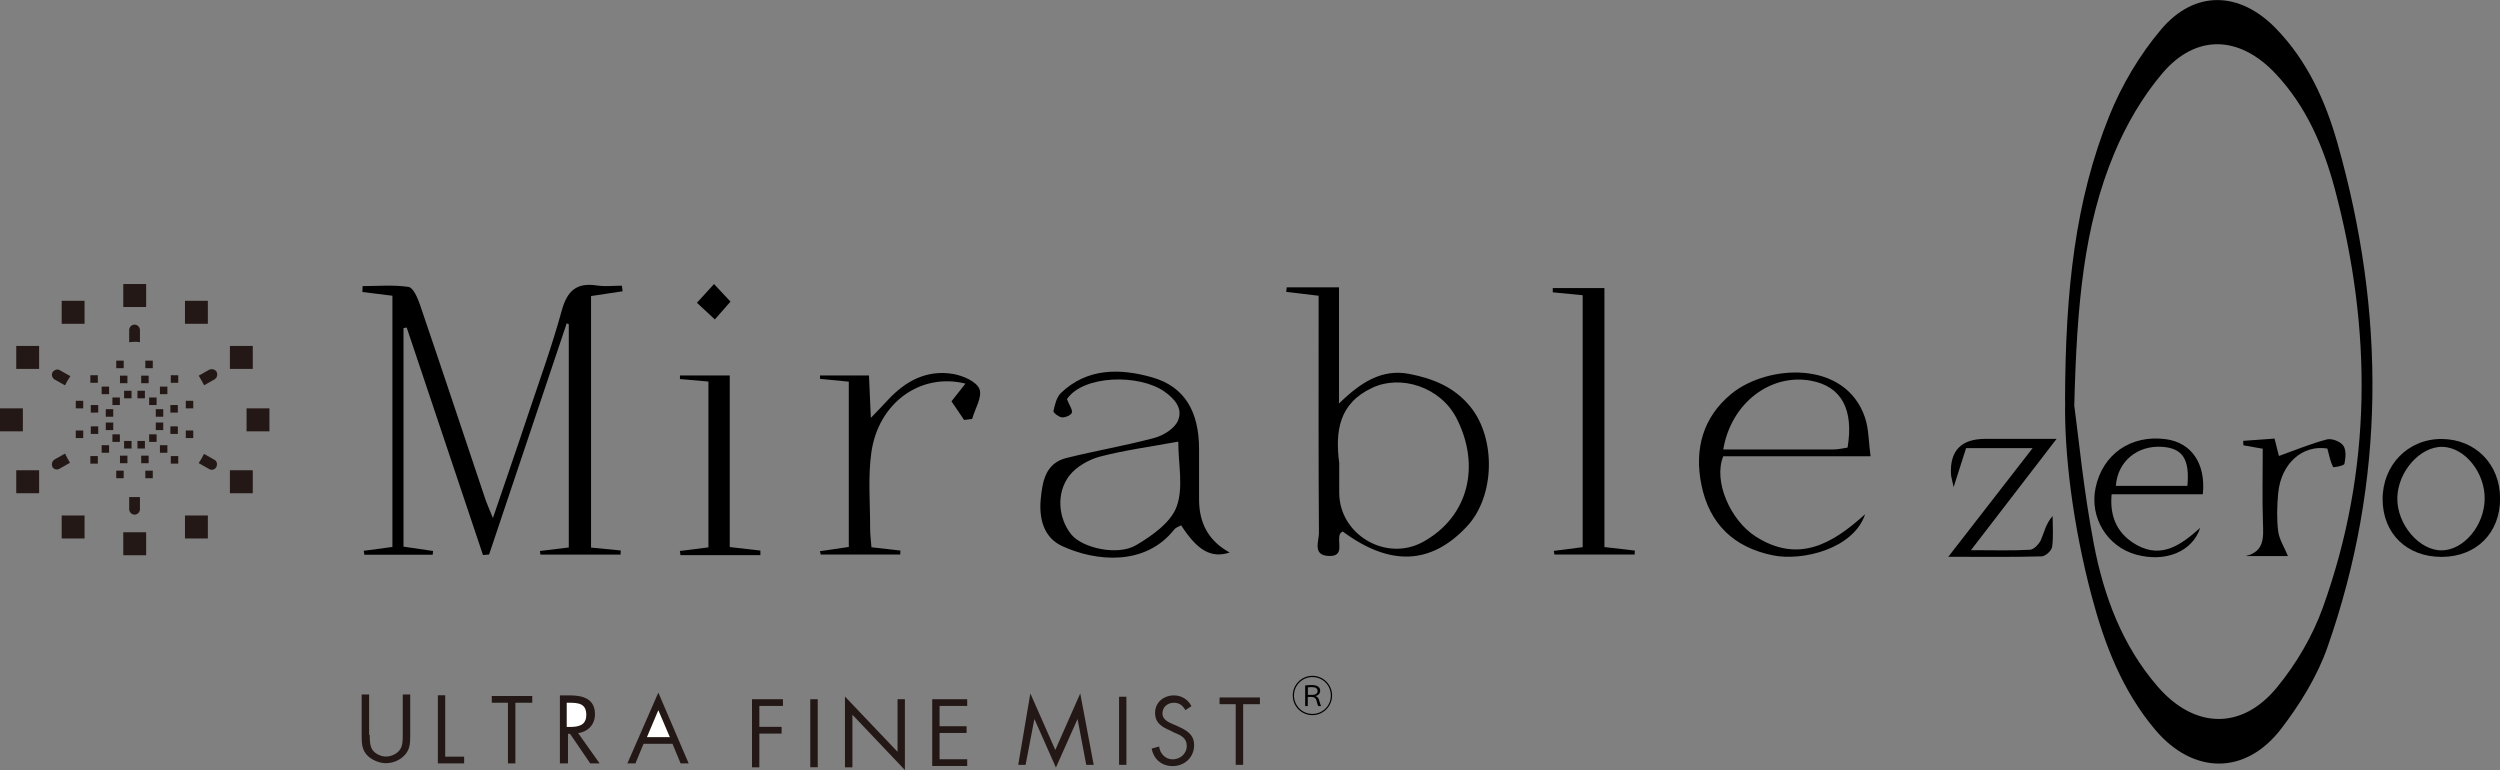 <?xml version="1.0" encoding="UTF-8"?>
<svg id="_レイヤー_2" data-name="レイヤー 2" xmlns="http://www.w3.org/2000/svg" viewBox="0 0 241.52 74.39">
  <rect x="0" y="0" width="241.52" height="74.39" fill="#808080" stroke="none"/>
  <defs>
    <style>
      .cls-1 {
        fill: #fff;
      }

      .cls-2 {
        fill: none;
      }

      .cls-3 {
        fill: #231815;
      }
    </style>
  </defs>
  <g id="_レイヤー_1-2" data-name="レイヤー 1">
    <g>
      <path class="cls-3" d="M35.72,71.01c0,.46,0,1.04,.26,1.43,.26,.39,.85,.65,1.3,.65s.98-.2,1.3-.59c.33-.39,.33-.98,.33-1.5v-3.91h.72v4.1c0,.72-.07,1.3-.59,1.82-.46,.46-1.11,.72-1.76,.72-.59,0-1.24-.26-1.69-.65-.59-.52-.65-1.17-.65-1.89v-4.1h.72v3.91h.07Z"/>
      <polygon class="cls-3" points="43.01 73.1 44.84 73.1 44.84 73.75 42.3 73.75 42.3 67.17 43.01 67.17 43.01 73.1"/>
      <polygon class="cls-3" points="49.79 73.75 49.07 73.75 49.07 67.89 47.51 67.89 47.51 67.24 51.42 67.24 51.42 67.89 49.79 67.89 49.79 73.75"/>
      <g>
        <path class="cls-3" d="M54.81,73.75h-.72v-6.57h.98c1.24,0,2.41,.33,2.41,1.82,0,.98-.65,1.69-1.63,1.82l2.08,2.93h-.91l-1.95-2.86h-.2v2.86h-.07Z"/>
        <path class="cls-1" d="M54.81,70.23h.2c.85,0,1.63-.13,1.63-1.17,0-1.11-.78-1.17-1.69-1.17h-.2v2.34h.07Z"/>
      </g>
      <g>
        <polygon class="cls-3" points="62.17 71.86 61.39 73.75 60.61 73.75 63.6 66.91 66.53 73.75 65.75 73.75 64.97 71.86 62.17 71.86"/>
        <polygon class="cls-1" points="63.6 68.61 62.5 71.21 64.71 71.21 63.6 68.61"/>
      </g>
      <polygon class="cls-3" points="73.36 68.27 73.36 70.22 75.51 70.22 75.51 70.87 73.36 70.87 73.36 74.13 72.65 74.13 72.65 67.55 75.64 67.55 75.64 68.2 73.36 68.2 73.36 68.27"/>
      <rect class="cls-3" x="78.28" y="67.55" width=".72" height="6.57"/>
      <polygon class="cls-3" points="81.63 67.29 86.71 72.63 86.71 67.55 87.42 67.55 87.42 74.39 82.35 69.05 82.35 74.13 81.63 74.13 81.63 67.29"/>
      <polygon class="cls-3" points="90.06 67.55 93.44 67.55 93.44 68.2 90.77 68.2 90.77 70.16 93.38 70.16 93.38 70.81 90.77 70.81 90.77 73.35 93.44 73.35 93.44 74 90.06 74 90.06 67.55"/>
      <polygon class="cls-3" points="99.54 66.99 101.95 72.45 104.36 66.99 105.66 73.89 104.94 73.89 104.1 69.46 102.01 74.15 99.93 69.46 99.08 73.89 98.37 73.89 99.54 66.99"/>
      <polygon class="cls-3" points="108.82 73.89 108.11 73.89 108.11 67.31 108.82 67.31 108.82 73.89 108.82 73.89"/>
      <path class="cls-3" d="M114.52,68.61c-.26-.46-.59-.72-1.11-.72-.59,0-1.11,.39-1.11,1.04,0,.59,.59,.85,1.04,1.04l.46,.2c.85,.39,1.56,.78,1.56,1.82,0,1.17-.91,2.02-2.08,2.02-1.04,0-1.82-.65-2.02-1.69l.72-.2c.07,.65,.59,1.24,1.3,1.24s1.37-.52,1.37-1.3-.59-1.04-1.24-1.3l-.39-.2c-.78-.33-1.43-.72-1.43-1.69,0-1.04,.85-1.69,1.82-1.69,.72,0,1.37,.39,1.69,1.04l-.59,.39h0Z"/>
      <polygon class="cls-3" points="120.1 73.89 119.38 73.89 119.38 68.03 117.82 68.03 117.82 67.38 121.72 67.38 121.72 68.03 120.1 68.03 120.1 73.89"/>
      <path d="M126.79,69.09c-1.05,0-1.9-.85-1.9-1.9s.85-1.9,1.9-1.9,1.9,.85,1.9,1.9-.86,1.9-1.9,1.9Zm-1.78-1.9c0,.98,.79,1.78,1.78,1.78s1.78-.79,1.78-1.78-.79-1.78-1.78-1.78-1.78,.8-1.78,1.78Zm1.09-.97c.17-.02,.4-.04,.61-.04,.69,0,.83,.3,.83,.55,0,.26-.18,.47-.47,.51h0c.19,.05,.31,.21,.36,.37,.08,.31,.14,.5,.2,.6h-.28c-.03-.05-.08-.19-.16-.5-.06-.25-.18-.36-.45-.38h-.4v.88h-.25v-1.99Zm.25,.91h.43c.34,0,.51-.15,.51-.37,0-.26-.2-.38-.57-.38-.18,0-.29,.01-.37,.03v.73Z"/>
    </g>
    <g>
      <rect class="cls-3" x="11.91" y="27.44" width="2.21" height="2.22"/>
      <rect class="cls-3" x="11.91" y="51.42" width="2.21" height="2.22"/>
      <rect class="cls-3" x="1.57" y="33.42" width="2.21" height="2.22"/>
      <rect class="cls-3" x="22.21" y="45.43" width="2.21" height="2.22"/>
      <rect class="cls-3" x="1.57" y="45.43" width="2.21" height="2.22"/>
      <rect class="cls-3" x="22.21" y="33.42" width="2.21" height="2.22"/>
      <rect class="cls-3" x="5.96" y="29.06" width="2.21" height="2.22"/>
      <rect class="cls-3" x="17.87" y="49.8" width="2.21" height="2.22"/>
      <rect class="cls-3" y="39.45" width="2.21" height="2.22"/>
      <rect class="cls-3" x="23.82" y="39.45" width="2.21" height="2.22"/>
      <rect class="cls-3" x="5.96" y="49.8" width="2.21" height="2.22"/>
      <rect class="cls-3" x="17.87" y="29.06" width="2.21" height="2.22"/>
      <rect class="cls-3" x="11.23" y="34.84" width=".72" height=".73"/>
      <rect class="cls-3" x="14.04" y="45.47" width=".72" height=".73"/>
      <rect class="cls-3" x="7.32" y="38.72" width=".72" height=".73"/>
      <rect class="cls-3" x="17.95" y="41.59" width=".72" height=".73"/>
      <rect class="cls-3" x="8.73" y="44.06" width=".72" height=".73"/>
      <rect class="cls-3" x="16.5" y="36.25" width=".72" height=".73"/>
      <rect class="cls-3" x="8.73" y="36.25" width=".72" height=".73"/>
      <rect class="cls-3" x="16.5" y="44.06" width=".72" height=".73"/>
      <rect class="cls-3" x="7.32" y="41.59" width=".72" height=".73"/>
      <rect class="cls-3" x="17.95" y="38.72" width=".72" height=".73"/>
      <rect class="cls-3" x="11.23" y="45.47" width=".72" height=".73"/>
      <rect class="cls-3" x="14.04" y="34.84" width=".72" height=".73"/>
      <rect class="cls-3" x="11.99" y="37.75" width=".72" height=".73"/>
      <rect class="cls-3" x="13.28" y="42.6" width=".72" height=".73"/>
      <rect class="cls-3" x="10.22" y="39.53" width=".72" height=".73"/>
      <rect class="cls-3" x="15.05" y="40.82" width=".72" height=".73"/>
      <rect class="cls-3" x="10.86" y="41.96" width=".72" height=".73"/>
      <rect class="cls-3" x="14.41" y="38.4" width=".72" height=".73"/>
      <rect class="cls-3" x="10.86" y="38.4" width=".72" height=".73"/>
      <rect class="cls-3" x="14.41" y="41.96" width=".72" height=".73"/>
      <rect class="cls-3" x="10.22" y="40.82" width=".72" height=".73"/>
      <rect class="cls-3" x="15.05" y="39.53" width=".72" height=".73"/>
      <rect class="cls-3" x="11.99" y="42.6" width=".72" height=".73"/>
      <rect class="cls-3" x="13.28" y="37.75" width=".72" height=".73"/>
      <rect class="cls-3" x="11.59" y="36.29" width=".72" height=".73"/>
      <rect class="cls-3" x="13.64" y="44.02" width=".72" height=".73"/>
      <rect class="cls-3" x="8.77" y="39.13" width=".72" height=".73"/>
      <rect class="cls-3" x="16.46" y="41.19" width=".72" height=".73"/>
      <rect class="cls-3" x="9.82" y="43.01" width=".72" height=".73"/>
      <rect class="cls-3" x="15.45" y="37.35" width=".72" height=".73"/>
      <rect class="cls-3" x="9.82" y="37.35" width=".72" height=".73"/>
      <rect class="cls-3" x="15.45" y="43.01" width=".72" height=".73"/>
      <rect class="cls-3" x="8.77" y="41.19" width=".72" height=".73"/>
      <rect class="cls-3" x="16.46" y="39.13" width=".72" height=".73"/>
      <rect class="cls-3" x="11.59" y="44.02" width=".72" height=".73"/>
      <rect class="cls-3" x="13.64" y="36.29" width=".72" height=".73"/>
      <path class="cls-3" d="M5.27,36.66l1.01,.57c.16-.32,.32-.61,.52-.89l-1.01-.57c-.24-.16-.56-.04-.72,.2-.12,.24-.04,.53,.2,.69Z"/>
      <path class="cls-3" d="M13,33.02c.16,0,.36,0,.52,.04v-1.17c0-.28-.24-.53-.52-.53s-.52,.24-.52,.53v1.17c.16,0,.36-.04,.52-.04Z"/>
      <path class="cls-3" d="M19.72,37.22l1.01-.57c.24-.16,.32-.44,.2-.73-.16-.24-.44-.32-.72-.2l-1.01,.57c.2,.32,.36,.65,.52,.93Z"/>
      <path class="cls-3" d="M6.28,43.82l-1.01,.57c-.24,.16-.32,.44-.2,.73,.08,.16,.28,.24,.44,.24,.08,0,.16-.04,.24-.08l1.01-.57c-.16-.28-.32-.57-.48-.89Z"/>
      <path class="cls-3" d="M13,48.02h-.52v1.17c0,.28,.24,.53,.52,.53s.52-.24,.52-.53v-1.17h-.52Z"/>
      <path class="cls-3" d="M20.72,44.42l-1.01-.57c-.16,.32-.32,.61-.52,.89l1.01,.57c.08,.04,.16,.08,.24,.08,.16,0,.36-.08,.44-.24,.16-.28,.08-.61-.16-.73Z"/>
    </g>
    <path d="M199.5,38.71c.03-10.72,.99-19.36,4.28-27.53,1.2-2.97,2.92-5.87,4.98-8.31,3.26-3.88,7.64-3.73,11.16-.07,3.01,3.12,4.75,6.98,5.9,11.04,4.63,16.31,4.68,32.6-.97,48.69-.99,2.82-2.66,5.52-4.5,7.91-3.46,4.48-8.5,4.37-12.14,.06-3.19-3.78-4.91-8.27-6.15-12.96-1.8-6.8-2.65-13.73-2.55-18.81Zm.9,.53c.39,2.86,.89,8.13,1.88,13.31,.96,5.03,2.74,9.83,6.18,13.79,3.53,4.07,8.11,4.22,11.51,.07,1.86-2.26,3.44-4.95,4.43-7.7,4.8-13.32,4.78-26.88,1.16-40.46-1.09-4.08-2.75-7.98-5.72-11.13-3.48-3.7-7.68-3.87-10.93-.05-1.94,2.28-3.52,5.01-4.67,7.78-2.91,6.99-3.6,14.44-3.85,24.39Z"/>
    <path d="M57.09,52.9c1.07,.1,1.97,.19,2.88,.28,0,.13-.01,.26-.02,.4h-7.74c-.02-.12-.03-.24-.05-.35,.88-.11,1.76-.22,2.79-.34V31.33c-.07-.03-.14-.07-.2-.1-2.5,7.45-5,14.89-7.5,22.34-.2,.02-.4,.03-.59,.05-2.46-7.33-4.91-14.65-7.37-21.98-.1,.02-.21,.04-.31,.06v21.11c.99,.15,1.92,.28,2.86,.42-.01,.12-.03,.24-.04,.36h-6.6c-.02-.13-.04-.25-.06-.38,.87-.12,1.75-.23,2.77-.37V28.57c-1-.12-1.95-.24-2.9-.36,0-.19,.01-.38,.02-.57,1.48,0,2.99-.14,4.44,.08,.45,.07,.88,1.06,1.1,1.71,2.13,6.24,4.2,12.49,6.3,18.74,.17,.5,.39,.98,.75,1.88,1.22-3.59,2.33-6.77,3.39-9.97,1.12-3.35,2.33-6.68,3.26-10.08,.53-1.92,1.44-2.72,3.4-2.42,.79,.12,1.61,.02,2.41,.02,.02,.18,.04,.36,.07,.54-.96,.14-1.92,.29-3.05,.46v24.31Z"/>
    <path d="M127.38,28.57c-1.24-.15-2.18-.26-3.12-.37,.02-.15,.03-.29,.05-.44h5.05v11.22c2.11-2.06,4.16-3.36,6.77-2.86,2.28,.44,4.37,1.25,5.94,3.2,2.45,3.04,2.37,8.6-.33,11.51-3.47,3.74-7.45,3.91-12.03,.51-.09,.08-.22,.15-.26,.25-.32,.75,.53,2.2-1.1,2.12-1.57-.07-.93-1.43-.93-2.22-.05-6.86-.03-13.71-.03-20.57,0-.74,0-1.47,0-2.36Zm2,16.18c0,.95,0,1.9,0,2.85,0,4.05,4.53,6.72,8.1,4.75,4.47-2.47,5.55-7.44,3.23-11.95-1.56-3.03-5.38-4.22-8.11-2.95-3.28,1.52-3.61,4.23-3.22,7.3Z"/>
    <path d="M103.07,38.54c.25,.65,.57,1.07,.48,1.33-.09,.25-.64,.48-.96,.45-.3-.03-.85-.46-.82-.6,.14-.62,.3-1.35,.73-1.76,2.56-2.45,5.76-2.37,8.79-1.51,3.19,.9,4.54,3.35,4.55,6.91,0,1.63,0,3.26,0,4.9,0,2.28,.92,4.01,2.96,5.12-1.77,.57-3.1-.16-4.69-2.63-.22,.12-.5,.2-.65,.38-2.8,3.58-7.58,3.13-10.84,1.63-1.79-.82-2.25-2.66-2.08-4.5,.16-1.68,.43-3.5,2.47-4.01,2.83-.71,5.71-1.19,8.53-1.95,.85-.23,1.9-.88,2.24-1.62,.53-1.16-.23-2.11-1.3-2.86-2.45-1.71-7.82-1.58-9.39,.72Zm10.78,4.12c-2.66,.49-5.16,.82-7.58,1.45-1.09,.29-2.3,.98-2.97,1.85-1.3,1.71-1.05,4.14,.2,5.68,1.05,1.29,4.45,2.09,6.25,1.03,1.55-.91,3.36-2.19,3.92-3.72,.68-1.84,.16-4.11,.16-6.31Z"/>
    <path d="M180.18,49.7c-1.14,3.33-6.04,4.53-8.9,3.95-3.79-.77-6.14-3.04-6.91-6.81-.7-3.44,.14-6.53,2.89-8.79,3.46-2.84,11.01-3.32,12.91,2.28,.37,1.09,.35,2.32,.54,3.75h-14.23c-.98,2.39,.68,6.18,3.13,7.75,4.14,2.64,7.42,.7,10.55-2.13Zm-13.7-6.28c3.67,0,7.17,0,10.68,0,.45,0,.91-.12,1.33-.18,.62-3.71-.61-5.92-3.53-6.46-3.89-.72-7.72,2.13-8.48,6.64Z"/>
    <path d="M152.89,28.52c-1.06-.1-1.97-.19-2.88-.28,0-.14,0-.27,0-.41h4.99v25.02c1.16,.13,2.05,.24,2.94,.34,0,.13-.01,.25-.02,.38h-7.75c-.02-.12-.04-.23-.06-.35,.88-.11,1.75-.23,2.79-.36V28.52Z"/>
    <path d="M93.14,40.57c-.38-.55-.75-1.11-1.22-1.8,.39-.5,.86-1.09,1.35-1.71-4.31-1.08-8.41,1.83-9.09,6.65-.34,2.4-.11,4.88-.12,7.32,0,.59,.08,1.19,.13,1.84,1.01,.12,1.91,.22,2.8,.32,0,.13-.01,.25-.02,.38h-7.68c-.03-.11-.05-.22-.08-.32,.89-.13,1.79-.27,2.79-.41v-15.97c-.97-.09-1.87-.18-2.78-.27v-.33h4.73c.06,1.31,.11,2.57,.18,4.1,.66-.69,1.17-1.21,1.65-1.73,1.71-1.85,3.78-2.95,6.32-2.51,.93,.16,2.24,.73,2.52,1.45,.3,.76-.43,1.91-.7,2.89-.26,.03-.52,.07-.78,.1Z"/>
    <path d="M73.46,53.63h-7.72c-.02-.13-.04-.27-.06-.4,.86-.11,1.73-.22,2.76-.35v-16.02c-.94-.08-1.85-.16-2.75-.24,0-.12,0-.23,0-.35h4.81v16.58c1.14,.13,2.05,.23,2.96,.34,0,.15,0,.3,0,.45Z"/>
    <path d="M235.91,53.8c-3.37,.02-5.71-2.24-5.73-5.54-.02-3.34,2.47-5.88,5.73-5.85,3.25,.03,5.61,2.44,5.62,5.74,.01,3.33-2.28,5.63-5.62,5.65Zm4.13-5.6c.03-2.55-1.91-4.96-4.05-5.03-2.18-.07-4.36,2.4-4.39,4.96-.03,2.55,2.14,5.08,4.31,5.04,2.13-.04,4.1-2.41,4.13-4.97Z"/>
    <path d="M188.74,47.08c-.16-.76-.24-1-.26-1.25q-.18-3.43,3.3-3.43c2.09,0,4.18,0,6.9,0-2.86,3.72-5.41,7.03-8.27,10.75,2.23,0,3.97,.06,5.7-.04,.38-.02,.88-.55,1.06-.95,.32-.72,.45-1.53,1.13-2.31,0,1,.09,2.01-.05,2.99-.05,.36-.65,.9-1,.91-2.82,.08-5.64,.04-9.03,.04,2.88-3.71,5.42-6.99,8.15-10.5h-6.43c-.34,1.08-.7,2.2-1.21,3.79Z"/>
    <path d="M68.97,27.43c.64,.68,1.08,1.15,1.6,1.71-.5,.57-.93,1.05-1.51,1.72-.59-.55-1.09-1.01-1.73-1.61,.55-.6,1.01-1.11,1.65-1.81Z"/>
    <path class="cls-2" d="M200.4,39.24c.25-9.94,.94-17.39,3.85-24.39,1.15-2.77,2.74-5.5,4.67-7.78,3.25-3.82,7.45-3.64,10.93,.05,2.97,3.15,4.63,7.06,5.72,11.13,3.62,13.58,3.64,27.14-1.16,40.46-.99,2.75-2.58,5.43-4.43,7.7-3.4,4.15-7.99,4-11.51-.07-3.44-3.96-5.22-8.76-6.18-13.79-.99-5.18-1.49-10.46-1.88-13.31Zm12.41,8.52c.31-3.01-1.13-4.99-3.56-5.32-3.38-.46-6.12,1.43-6.8,4.69-.6,2.87,1.11,5.69,3.92,6.46,2.79,.77,5.44-.26,6.19-2.59-1.84,1.65-3.71,2.98-6.08,1.69-1.79-.97-2.71-2.57-2.48-4.93h8.81Zm8.24,5.97c-.36-.88-.85-1.62-.95-2.41-.15-1.2-.12-2.45,0-3.66,.28-2.96,2.42-4.71,4.75-4.33,.2,.71,.3,1.28,.55,1.78,.04,.08,1.07-.12,1.1-.3,.12-.57,.18-1.34-.11-1.76-.28-.39-1.12-.72-1.58-.6-1.56,.41-3.07,1.04-4.64,1.6-.08-.31-.23-.92-.42-1.68-1.09,.08-2.06,.15-3.03,.22,0,.14,.01,.29,.02,.43,.58,.1,1.16,.2,1.87,.33,0,2.44-.06,4.81,.02,7.18,.05,1.42,.14,2.75-1.67,3.19h4.1Z"/>
    <path d="M212.81,47.75h-8.81c-.22,2.36,.69,3.95,2.48,4.93,2.37,1.29,4.24-.04,6.08-1.69-.76,2.33-3.4,3.36-6.19,2.59-2.81-.77-4.52-3.59-3.92-6.46,.68-3.25,3.42-5.15,6.8-4.69,2.43,.33,3.87,2.32,3.56,5.32Zm-1.49-.81c.24-2.59-.48-3.63-2.4-3.77-2.41-.18-4.35,1.39-4.51,3.77h6.91Z"/>
    <path d="M221.05,53.72h-4.1c1.81-.44,1.72-1.76,1.67-3.19-.08-2.37-.02-4.74-.02-7.18-.72-.12-1.29-.22-1.87-.33,0-.14-.01-.29-.02-.43,.97-.07,1.94-.14,3.03-.22,.19,.76,.34,1.37,.42,1.68,1.57-.56,3.08-1.19,4.64-1.6,.47-.12,1.3,.2,1.58,.6,.3,.42,.23,1.18,.11,1.76-.04,.18-1.06,.38-1.1,.3-.25-.5-.36-1.07-.55-1.78-2.33-.38-4.47,1.37-4.75,4.33-.11,1.21-.15,2.46,0,3.66,.1,.79,.59,1.53,.95,2.41Z"/>
  </g>
</svg>